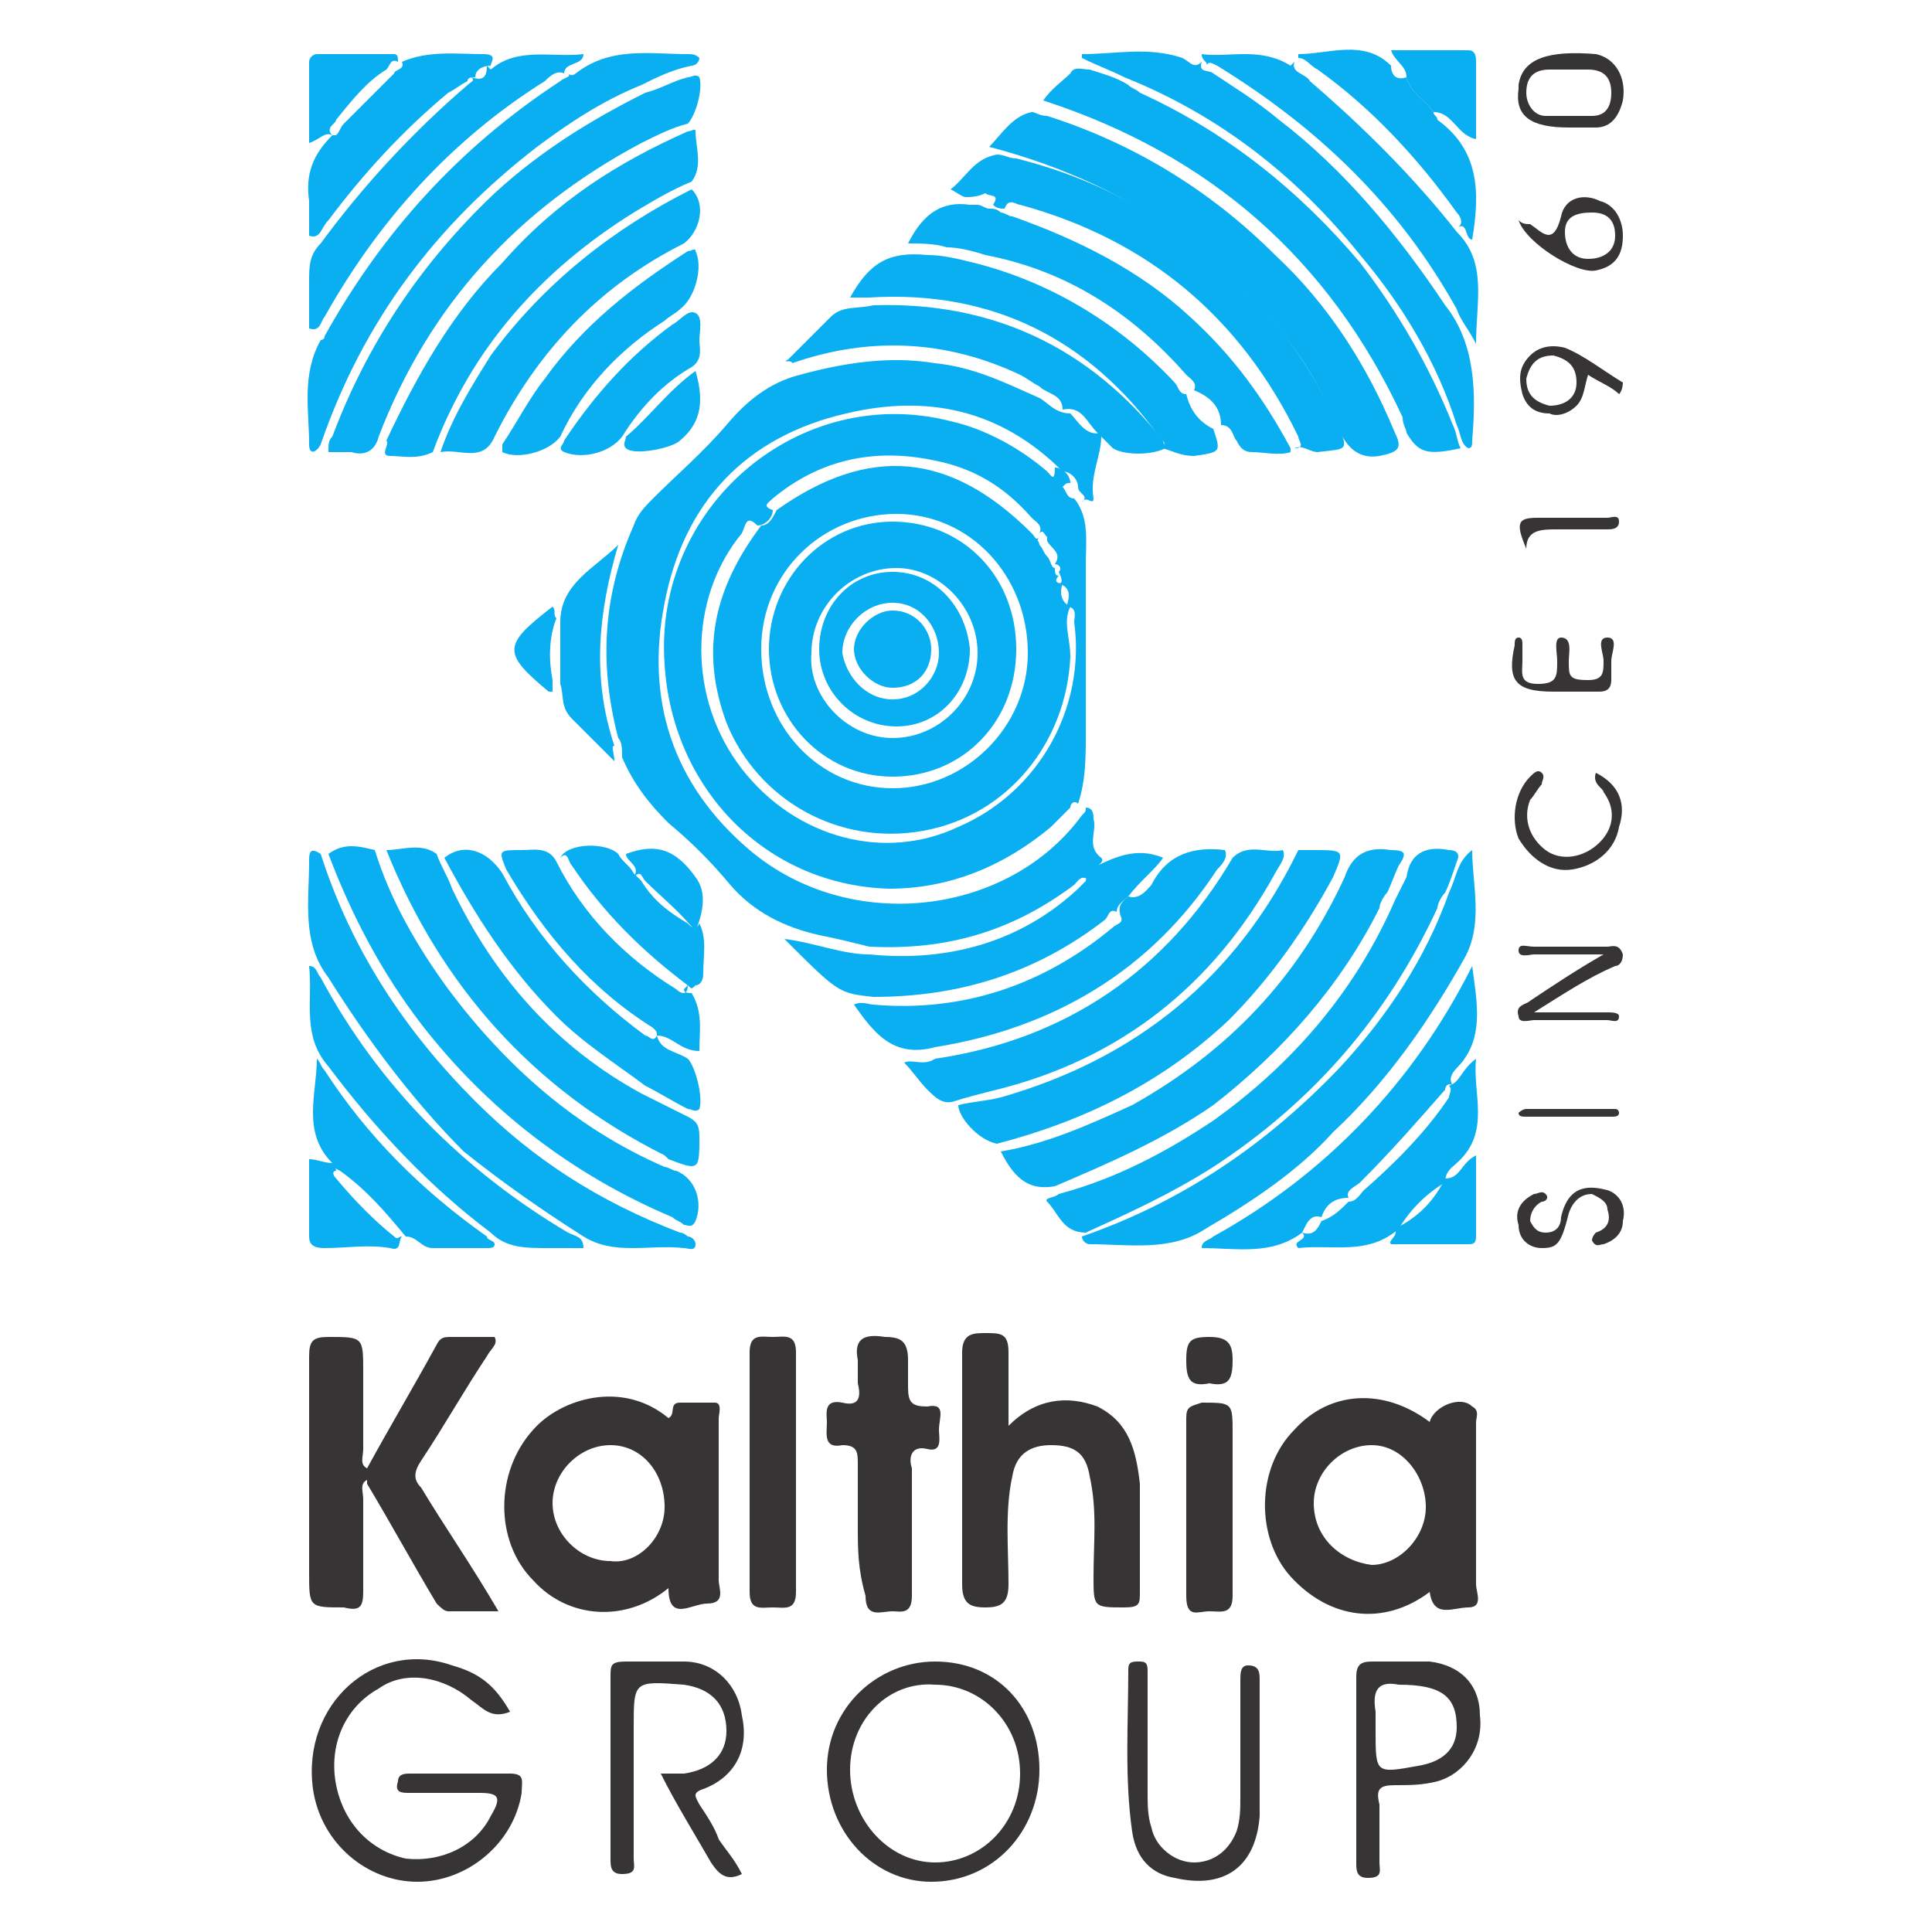 <?xml version="1.0" encoding="utf-8"?>
<!-- Generator: Adobe Illustrator 22.1.0, SVG Export Plug-In . SVG Version: 6.00 Build 0)  -->
<svg version="1.1" id="Layer_1" xmlns="http://www.w3.org/2000/svg" xmlns:xlink="http://www.w3.org/1999/xlink" x="0px" y="0px"
	 viewBox="0 0 50 50" style="enable-background:new 0 0 50 50;" xml:space="preserve">
<style type="text/css">
	.st0{fill:#FFFFFF;}
	.st1{fill:#09AFF0;}
	.st2{fill:#373435;}
</style>
<rect class="st0" width="50" height="50"/>
<path class="st1" d="M16,19.1c-0.5-1.9-0.4-3.7,0.4-5.5c0.1-0.3,0.3-0.5,0.5-0.7c0.6-0.6,1.3-1.2,1.9-1.9c0.5-0.6,1.1-1.1,1.9-1.3
	c1.1-0.3,2.3-0.5,3.5-0.3c1,0.1,1.8,0.5,2.7,0.9c0.2,0.1,0.4,0.4,0.8,0.4l0,0c0.2,0.2,0.4,0.6,0.8,0.5c0,0,0,0,0,0.1
	c0,0.5-0.3,1-0.2,1.6c0,0.2-0.2-0.1-0.3,0.1l0,0c0.2-0.2-0.1-0.2-0.1-0.4s-0.2-0.4-0.4-0.4c-1.6-1.6-3.5-2-5.6-1.5
	c-2.6,0.6-4.2,2.3-4.7,4.9c-0.5,2.5,0.2,4.7,2.2,6.4c2.6,2.2,6.7,1.7,8.6-0.9c0.1-0.1,0.1-0.1,0.1-0.2l0,0c0.2,0,0.2,0.2,0.2,0.3
	c0.1,0.3-0.2,0.7,0.2,1c0.1,0.1-0.1,0.2-0.2,0.3c0,0.1-0.1,0.2-0.1,0.3c-0.2-0.2-0.3,0-0.4,0.1c-1.6,1.2-3.3,1.7-5.3,1.6
	c-0.4-0.1-0.8-0.2-1.3-0.3c-0.9-0.2-1.7-0.6-2.3-1.3c-0.5-0.6-1-1.1-1.6-1.6c-0.5-0.5-0.9-1-1.2-1.7C16.1,19.4,16.1,19.2,16,19.1z"
	/>
<path class="st1" d="M27.3,12.1c0.2,0,0.4,0.2,0.4,0.4c-0.1,0-0.1,0-0.2,0.1c0.1,0.1,0.1,0.3,0.3,0.3l0,0c0.4,0.5,0.3,1.1,0.3,1.7
	c0,1.5,0,2.9,0,4.4c0,0.6,0,1.2-0.2,1.8l0,0c-0.1-0.1-0.2,0-0.2,0.1c-0.2,0.2-0.3,0.3-0.5,0.5C26,22.4,24.6,23,23,23
	c-3.2-0.1-5.6-2.6-5.8-5.8c-0.3-4.1,3.5-7.3,7.4-6.3c0.9,0.2,1.8,0.7,2.5,1.3C27.2,12.3,27.3,12.5,27.3,12.1z M27.4,14.8
	c0.1-0.1,0-0.2-0.1-0.2l0,0c0.2-0.3-0.1-0.4-0.2-0.6c0,0,0,0,0-0.1c-0.1-0.1-0.1-0.2-0.2-0.1l0,0c0.1-0.2-0.1-0.3-0.2-0.4
	c-0.7-0.8-1.5-1.3-2.6-1.5c-1.5-0.3-2.9,0-4.1,1c-0.1,0.1-0.3,0.2,0,0.3c0,0.2-0.2,0.4-0.4,0.4c-0.3-0.3-0.3,0-0.4,0.2
	c-1.4,1.7-1.4,4.3,0,6.1c1.4,1.8,3.7,2.4,5.6,1.5c2.1-0.9,3.3-3.1,3-5.3c0-0.1,0.1-0.4-0.2-0.4l0,0c0.1-0.3,0.1-0.5-0.2-0.6l0,0
	C27.5,15.1,27.5,15,27.4,14.8C27.5,14.8,27.5,14.8,27.4,14.8L27.4,14.8z"/>
<path class="st2" d="M17.3,41.1c-1.1,0.9-2.6,0.8-3.5-0.2c-1-1-1-2.8,0-3.9c0.7-0.8,2.3-1.3,3.5-0.3c0.2-0.1,0-0.4,0.3-0.4
	s0.6,0,0.9,0c0.2,0,0.1,0.3,0.1,0.4c0,1.4,0,2.8,0,4.2c0,0.2,0.2,0.6-0.3,0.6C17.9,41.5,17.3,42,17.3,41.1z M17.2,39
	c0-0.9-0.6-1.6-1.4-1.6c-0.8,0-1.5,0.7-1.5,1.5s0.7,1.5,1.5,1.5C16.5,40.5,17.2,39.8,17.2,39z"/>
<path class="st2" d="M37,36.8c0.1-0.4,0.8-0.7,1.1-0.4c0.2,0.1,0.1,0.3,0.1,0.4c0,1.4,0,2.8,0,4.2c0,0.2,0.2,0.6-0.2,0.6
	s-0.9,0.3-1-0.4c-1.2,0.9-2.6,0.7-3.6-0.4c-0.9-1-0.9-2.8,0.1-3.8C34.4,36,35.8,35.9,37,36.8z M36.9,39c0-0.8-0.6-1.6-1.4-1.6
	c-0.8,0-1.5,0.7-1.5,1.5c0,0.9,0.7,1.5,1.5,1.6C36.2,40.5,36.9,39.8,36.9,39z"/>
<path class="st2" d="M26.1,36.9c0.7-0.7,1.5-0.8,2.3-0.5c0.8,0.4,1,1.1,1.1,2c0,0.9,0,1.9,0,2.8c0,0.3,0,0.4-0.4,0.4
	c-0.8,0-0.8,0-0.8-0.8c0-0.9,0.1-1.7-0.1-2.6c-0.1-0.6-0.4-0.8-1-0.8c-0.5,0-0.9,0.2-1,0.8c-0.2,0.9-0.1,1.9-0.1,2.8
	c0,0.5-0.2,0.6-0.6,0.6s-0.6-0.1-0.6-0.6c0-2,0-4,0-6c0-0.5,0.3-0.5,0.6-0.5c0.4,0,0.6,0,0.6,0.5C26.1,35.6,26.1,36.2,26.1,36.9z"/>
<path class="st1" d="M28.1,31.9c-0.6,0-0.7-0.5-1-0.8C27,31,27.3,31,27.4,30.9c1.5-0.4,2.8-1.1,4-1.9c2.1-1.5,3.7-3.4,4.7-5.7
	c0.1-0.2,0.2-0.4,0.3-0.6c0.1-0.7,0.6-0.8,1.1-0.7c0.2,0,0.3,0.1,0.2,0.3c-0.1,0.3-0.2,0.6-0.3,0.8c-0.1,0.1-0.2,0.3-0.2,0.4
	c-1.3,2.8-3.2,5-5.8,6.7C30.3,30.9,29.2,31.4,28.1,31.9z"/>
<path class="st1" d="M27,2.6c0.2-0.3,0.5-0.5,0.7-0.7c0.1-0.2,0.3-0.1,0.5-0.1c0.3,0.1,0.7,0.2,1,0.4c0.1,0.1,0.2,0.1,0.3,0.2
	c2.2,1,4.1,2.5,5.7,4.4c1,1.3,1.8,2.7,2.4,4.2c0.1,0.2,0.1,0.4,0.2,0.6c-0.9,0.2-1.1,0.1-1.4-0.4c0-0.1-0.1-0.2-0.1-0.4
	C34.4,6.7,31.3,4,27,2.6z"/>
<path class="st1" d="M27.3,30.7c-0.6,0.1-1-0.1-1.4-0.9c1.2-0.2,2.3-0.7,3.4-1.2c2.5-1.4,4.3-3.3,5.5-5.9c0.2-0.6,0.6-0.8,1.2-0.7
	c0.4,0,0.4,0.1,0.2,0.4c-0.1,0.2-0.2,0.5-0.3,0.7c-0.1,0.1-0.2,0.3-0.2,0.4c-1,2-2.5,3.7-4.3,5.1C30.1,29.5,28.7,30.1,27.3,30.7z"/>
<path class="st1" d="M36.1,11.2c0.2,0.4,0.1,0.5-0.4,0.6c-0.6,0.1-0.9-0.3-1.1-0.8c-0.8-1.9-2.1-3.4-3.8-4.7c-1.5-1.2-3.3-2-5.2-2.5
	c0.3-0.3,0.6-0.8,1.1-0.9c0.1,0,0.2,0.1,0.4,0.1c2.2,0.7,4.2,1.9,5.9,3.6C34.4,7.9,35.4,9.5,36.1,11.2z"/>
<path class="st1" d="M9.8,11.3c-0.1,0.4-0.4,0.5-0.7,0.4c-0.2,0-0.4,0-0.6,0c0-0.2,0-0.3,0.1-0.4c0.9-2.4,2.3-4.5,4.2-6.3
	c1.2-1.1,2.5-1.9,3.9-2.6c0.4-0.1,0.7-0.3,1.1-0.4c0.1,0,0.2-0.1,0.3,0c0.1,0.3-0.1,1-0.3,1.2c-0.4,0.1-0.8,0.3-1.2,0.5
	C13.4,5.4,11.1,7.9,9.8,11.3z"/>
<path class="st1" d="M8.5,22.1c0.4-0.3,0.8-0.2,1.2-0.1c0.4,1.3,1.1,2.5,1.9,3.6c1.5,2,3.3,3.6,5.6,4.6c0.1,0,0.2,0.1,0.3,0.1
	c0.5,0.2,0.7,0.8,0.5,1.3c-0.1,0.2-0.2,0.1-0.3,0.1c-0.1-0.1-0.2-0.1-0.3-0.2c-2.6-1.1-4.8-2.8-6.5-5C9.9,25.2,9.1,23.7,8.5,22.1z"
	/>
<path class="st1" d="M8.5,25.3c-0.7-0.9-0.5-2-0.5-3c0-0.2,0-0.4,0.3-0.2c0.8,2.5,2.2,4.6,4,6.4c1.5,1.5,3.2,2.6,5.3,3.4
	c0.1,0,0.2,0.1,0.2,0.1c0.1,0,0.2,0.1,0.2,0.2c0,0.2-0.2,0.1-0.3,0.1c-0.9-0.1-1.8,0.2-2.6-0.3C14,31.3,13,30.6,12,29.8
	C10.7,28.5,9.5,26.9,8.5,25.3z"/>
<path class="st1" d="M8.3,11.5c-0.1,0.2-0.3,0.3-0.3,0c0-0.9-0.2-1.8,0.3-2.7c0,0,0.1,0,0.1-0.1c1.5-2.7,3.5-4.9,6.1-6.6
	C14.6,2,14.8,2,14.7,1.9l0,0c0.1,0.1,0.2,0,0.2,0c0.9-0.7,1.9-0.5,2.9-0.5c0.1,0,0.2,0,0.3,0.1c0,0.1-0.1,0.2-0.2,0.2
	C17.4,1.8,17,2,16.6,2.2c-1,0.4-1.9,1-2.7,1.6C11.3,5.8,9.4,8.3,8.3,11.5z"/>
<path class="st1" d="M29.1,2c-0.4-0.2-0.7-0.3-1.1-0.5V1.4c0.9,0,1.7-0.2,2.6,0.1c0.2,0.1,0.3,0.3,0.5,0.1l0,0
	c-0.1,0.3,0.2,0.2,0.3,0.3c0.6,0.4,1.1,0.7,1.7,1.2c1.7,1.3,3.1,3,4.3,4.8c0.8,1,0.8,2.3,0.7,3.5c0,0.1,0,0.2-0.1,0.2
	c-0.2-0.1-0.2-0.4-0.3-0.6c-0.5-1.6-1.4-3.1-2.5-4.4C33.6,4.6,31.6,3,29.1,2z"/>
<path class="st1" d="M31.2,31.8c-0.9,0.6-2,0.4-3,0.4c-0.1,0-0.2-0.1-0.2-0.2c2.6-0.9,4.8-2.4,6.7-4.4c1.2-1.3,2.2-2.8,2.8-4.5
	c0.2-0.4,0.2-0.8,0.6-1.1c0,0.9,0.3,1.9-0.2,2.8c-0.9,1.6-2,3.2-3.4,4.5C33.6,30.3,32.4,31.1,31.2,31.8z"/>
<path class="st1" d="M25,5.1c-0.1,0-0.2-0.1-0.4-0.2C25,4.6,25.2,4.1,25.8,4c0.2,0,0.3,0.1,0.5,0.1c2.4,0.6,4.4,1.8,6.1,3.6
	c0.9,0.9,1.6,2,2.2,3.2c0.3,0.8,0.3,0.7-0.5,0.8c-0.2,0-0.4-0.2-0.6-0.1l0,0c0.3,0,0.1-0.2,0.1-0.3c-1.5-3.1-3.9-5.1-7.2-6
	c-0.1,0-0.3-0.2-0.4,0.1c-0.1,0-0.2,0-0.3-0.1C25.9,5,25.6,5.1,25.5,5C25.3,5.1,25.1,5.1,25,5.1z"/>
<path class="st1" d="M25.8,29.6c-0.5-0.1-1-0.7-1-1c0.4-0.1,0.7-0.1,1.1-0.2c3.5-1,6.1-3.1,7.7-6.4c0.1,0,0.3,0,0.4,0
	c0.8,0,0.8,0,0.5,0.7c-0.7,1.3-1.6,2.6-2.7,3.7C30.1,28,28.1,29,25.8,29.6z"/>
<path class="st1" d="M25.6,5.4c0.1,0,0.2,0,0.3,0.1c0.1,0,0.2,0.1,0.3,0.1c1.7,0.6,3.3,1.4,4.6,2.6c1.1,1,1.9,2.1,2.6,3.4v0.1l0,0
	c-0.3,0.1-0.7,0-1,0c-0.2,0-0.3-0.1-0.4-0.3c-0.1-0.1-0.1-0.4-0.4-0.4l0,0c0-0.4-0.2-0.7-0.7-0.9l0,0c0.1-0.2-0.1-0.3-0.2-0.4
	c-1.4-1.6-3.1-2.7-5.2-3.1c-0.3-0.1-0.7-0.2-1-0.2c-0.3-0.1-0.7-0.1-1-0.1c0.4-0.8,0.9-1.1,1.6-1c0.1,0,0.2,0,0.2,0
	C25.4,5.3,25.5,5.4,25.6,5.4z"/>
<path class="st1" d="M31.9,22.2c0.4-0.4,0.9-0.1,1.3-0.2c0.1,0.2-0.1,0.4-0.2,0.6c-1.6,2.9-4,4.8-7.2,5.6c-0.4,0.1-0.8,0.2-1.1,0.3
	c-0.3,0.1-0.5-0.1-0.7-0.3c-0.2-0.2-0.4-0.5-0.6-0.7c0.2-0.1,0.5,0.1,0.8-0.1C27.6,26.9,30.2,25.1,31.9,22.2z"/>
<path class="st1" d="M16.6,28.3c0.4,0.2,0.8,0.4,1.2,0.6c0.2,0.1,0.3,0.2,0.3,0.5c0,0.9,0,0.9-0.8,0.6l-0.1-0.1
	c-3.4-1.7-5.8-4.4-7.2-7.9c0.4,0,0.9-0.2,1.3,0.1c0.1,0.3,0.3,0.6,0.4,0.9C12.8,25.3,14.4,27.1,16.6,28.3z"/>
<path class="st1" d="M17.8,3.4c0.1,0,0.2-0.1,0.2,0c0,0.4,0.2,0.9-0.1,1.3c-0.5,0.2-1,0.5-1.5,0.8C14,7,12.2,9,11.2,11.7
	c-0.4,0.2-0.8,0.1-1.1,0.1s0-0.3-0.1-0.4c0.8-1.7,1.7-3.3,3-4.6C14.4,5.2,16,4.2,17.8,3.4z"/>
<path class="st1" d="M29.2,23.2c0.3,0.1,0.5-0.2,0.6-0.3c0.4-0.8,1.1-1,1.9-0.9c0.1,0.2-0.1,0.4-0.2,0.5c-1.7,2.6-4.2,4.1-7.3,4.6
	c-1.1,0.3-1.6-0.4-2.1-1.1c0.2-0.1,0.4,0,0.5,0c2.3,0.2,4.4-0.5,6.2-2c0.1-0.1,0.3-0.1,0.2-0.3C28.9,23.4,29.1,23.3,29.2,23.2z"/>
<path class="st1" d="M22.5,7.7c-0.2,0-0.3,0-0.5,0c0.5-0.9,1-1.2,2-1.1c0.4,0,0.8,0.1,1.2,0.2c2,0.5,3.8,1.6,5.2,3.1
	c0.1,0.1,0.1,0.3,0.3,0.3l0,0c0.1,0.4,0.3,0.7,0.7,0.9l0,0c0.2,0.6,0.2,0.6-0.5,0.7c-0.3,0-0.5-0.1-0.8-0.2l0,0
	c0.1-0.1,0-0.2-0.1-0.3C28.2,8.8,25.7,7.5,22.5,7.7z"/>
<path class="st1" d="M29.2,23.2c-0.1,0.1-0.3,0.2-0.3,0.4c-0.2-0.1-0.2,0.1-0.3,0.2c-1.8,1.4-3.8,2-6,2c-0.9-0.1-0.9-0.1-2.3-1.5
	c0.8,0.1,1.5,0.4,2.2,0.4c2,0.2,3.9-0.3,5.4-1.7c0.1-0.1,0.2-0.2,0.2-0.2c0-0.1,0.1-0.2,0.1-0.3c0.6-0.3,1.2-0.6,1.9-0.3
	C29.9,22.5,29.5,22.8,29.2,23.2z"/>
<path class="st1" d="M28.4,11.2C28.4,11.2,28.3,11.2,28.4,11.2c-0.3-0.3-0.4-0.7-0.9-0.6l0,0c0-0.4-0.4-0.4-0.6-0.6
	c-0.2-0.1-0.3-0.2-0.5-0.3c-1.9-0.9-3.9-1-5.9-0.3c0-0.1-0.3,0-0.1-0.1c0.4-0.4,0.7-0.7,1.1-1.1c0.3-0.3,0.7-0.2,1.1-0.3
	c3.1-0.1,5.6,1.1,7.5,3.5c0,0.1,0.1,0.2,0.2,0.1l0,0c-0.3,0.3-1.2,0.3-1.5,0.1C28.6,11.4,28.5,11.3,28.4,11.2z"/>
<path class="st2" d="M9.5,38c0.6-1.1,1.2-2.1,1.8-3.2c0.1-0.2,0.2-0.2,0.4-0.2c0.4,0,0.7,0,1.1,0c0.1,0.2-0.1,0.3-0.2,0.5
	c-0.6,0.9-1.1,1.8-1.7,2.7c-0.2,0.3-0.2,0.5,0,0.7c0.6,1,1.3,2,2,3.2c-0.5,0-0.9,0-1.3,0c-0.1,0-0.2-0.1-0.3-0.2
	c-0.6-1-1.2-2.1-1.8-3.1C9.5,38.2,9.5,38.1,9.5,38z"/>
<path class="st2" d="M13.2,44.3c-0.5,0.2-0.7-0.1-1-0.3c-0.7-0.6-1.7-0.8-2.4-0.3c-0.9,0.5-1.3,1.5-1.1,2.5s0.9,1.7,1.8,1.9
	c0.9,0.1,1.8-0.3,2.2-1.1c0.3-0.5,0.2-0.6-0.3-0.6c-0.6,0-1.2,0-1.8,0c-0.2,0-0.4,0-0.3-0.3c0-0.2,0.2-0.2,0.3-0.2
	c0.9,0,1.8,0,2.6,0c0.4,0,0.3,0.2,0.3,0.5c-0.2,1.3-1.4,2.3-2.7,2.3s-2.5-1-2.7-2.4c-0.3-2.2,1.6-3.9,3.6-3.2
	C12.4,43.3,12.8,43.6,13.2,44.3z"/>
<path class="st2" d="M22.2,39.5c0-0.5,0-1.1,0-1.6c0-0.3,0-0.5-0.4-0.5c-0.5,0.1-0.4-0.3-0.4-0.6c0-0.2-0.1-0.6,0.4-0.5
	c0.4,0.1,0.5-0.1,0.4-0.5c0-0.2,0-0.4,0-0.6c-0.1-0.5,0.1-0.7,0.7-0.6c0.4,0,0.6,0.1,0.6,0.6c0,0.2,0,0.5,0,0.7
	c0,0.4,0.1,0.5,0.5,0.5c0.5-0.1,0.3,0.3,0.3,0.6c0,0.2,0.1,0.6-0.3,0.5s-0.5,0.2-0.4,0.5c0,1.1,0,2.2,0,3.3c0,0.5-0.3,0.4-0.5,0.4
	c-0.3,0-0.7,0.2-0.7-0.4C22.2,40.6,22.2,40.1,22.2,39.5z"/>
<path class="st1" d="M17,26.8c0.1,0.4,0.5,0.4,0.8,0.6c0.2,0.2,0.4,1,0.3,1.3c-0.1,0.1-0.2,0-0.3,0c-0.4-0.2-0.7-0.4-1.1-0.6
	c-0.8-0.6-1.6-1.1-2.3-1.8c-1.2-1.2-2.1-2.6-2.9-4.1c0.5-0.4,1.1-0.2,1.5,0.4c0.9,1.7,2.2,3.1,3.7,4.2C16.8,26.8,16.9,27,17,26.8
	L17,26.8z"/>
<path class="st2" d="M9.5,38c0,0.1,0,0.2,0,0.3c-0.2,0.1-0.1,0.3-0.1,0.5c0,0.8,0,1.6,0,2.4c0,0.4-0.1,0.5-0.5,0.4
	c-0.9,0-0.9,0-0.9-0.9c0-1.9,0-3.7,0-5.6c0-0.4,0.1-0.5,0.5-0.5c0.9,0,0.9,0,0.9,0.9c0,0.7,0,1.4,0,2C9.4,37.7,9.3,37.9,9.5,38z"/>
<path class="st1" d="M17.9,4.9c0.4,0.4,0.2,1.1-0.2,1.4c-2.2,1.1-3.8,2.8-4.9,5c-0.3,0.7-0.9,0.3-1.4,0.4c0.3-0.9,0.8-1.7,1.3-2.5
	C14.1,7.3,15.9,5.9,17.9,4.9z"/>
<path class="st1" d="M33.7,31.9c-0.8,0.6-1.7,0.4-2.6,0.4c0-0.2,0.2-0.2,0.3-0.3c2.9-1.6,5.2-4,6.7-7c0.1,0.8,0.3,1.7-0.2,2.4
	c-0.1,0.2-0.5,0.4-0.3,0.7l0,0c-0.1-0.1-0.2,0-0.2,0.1c-0.7,0.8-1.4,1.6-2.2,2.4c-0.1,0.1-0.4,0.2-0.3,0.4l0,0
	c-0.4,0-0.6,0.2-0.7,0.5l0,0C33.9,31.4,33.8,31.7,33.7,31.9L33.7,31.9z"/>
<path class="st1" d="M31.2,1.7c0.1-0.1-0.1-0.1-0.1-0.3c0.7,0.1,1.5-0.2,2.3,0.3c0,0,0,0,0.1-0.1l0,0c-0.1,0.3,0.3,0.3,0.4,0.5
	c1.4,1.2,2.7,2.5,3.8,3.9l0,0c0.8,0.8,0.5,1.8,0.5,2.9C38,8.5,37.8,8.3,37.7,8c-1.5-2.7-3.6-4.7-6.2-6.3C31.3,1.6,31.3,1.6,31.2,1.7
	L31.2,1.7z"/>
<path class="st1" d="M12.6,1.7l0.1,0.1c0.7-0.6,1.6-0.3,2.4-0.4c0,0.3-0.5,0.2-0.5,0.5l0,0c-0.2-0.1-0.4,0.1-0.5,0.2
	c-2.4,1.5-4.3,3.6-5.7,6.1C8.3,8.3,8.3,8.6,8,8.5c0-0.4,0-0.8,0-1.2c0-0.4,0-0.7,0.3-1c1.1-1.5,2.4-2.9,3.8-4.1
	c0.1-0.1,0.2-0.1,0.1-0.2l0,0C12.5,2.1,12.6,2,12.6,1.7L12.6,1.7z"/>
<path class="st1" d="M15.1,32.3c-0.3,0-0.6,0-0.9,0c-0.6,0-1.1,0-1.5-0.4c-1.6-1.2-3-2.7-4.2-4.3C7.8,26.8,8.1,25.9,8,25
	c0.2,0,0.2,0.2,0.3,0.3c1.5,2.8,3.7,5,6.4,6.6C14.9,32,15.1,32,15.1,32.3z"/>
<path class="st2" d="M26.9,45.8c0,1.6-1.2,2.9-2.8,2.9c-1.5,0-2.7-1.3-2.7-2.9c0-1.6,1.3-2.8,2.8-2.8C25.8,43,26.9,44.2,26.9,45.8z
	 M22,45.8c0,1.3,1,2.4,2.2,2.4s2.2-1,2.2-2.3s-1-2.3-2.2-2.3C23,43.5,22,44.5,22,45.8z"/>
<path class="st2" d="M19.2,48.5c-0.4,0.2-0.6,0-0.8-0.3c-0.4-0.7-0.9-1.5-1.3-2.3c0.2,0,0.4,0,0.6,0c0.7-0.1,1.1-0.5,1.1-1.1
	c0-0.7-0.4-1.1-1.1-1.2c-1.3-0.1-1.3-0.1-1.3,1.1c0,1.1,0,2.3,0,3.4c0,0.2,0.1,0.4-0.3,0.4c-0.3,0-0.3-0.2-0.3-0.4
	c0-1.6,0-3.1,0-4.7c0-0.3,0-0.4,0.4-0.4c0.5,0,1,0,1.5,0c0.8,0,1.4,0.6,1.5,1.4c0.2,0.9-0.2,1.6-1,1.9c-0.3,0.1-0.2,0.2-0.1,0.4
	c0.2,0.3,0.4,0.6,0.5,0.9C18.8,47.9,19,48.1,19.2,48.5z"/>
<path class="st2" d="M20.6,38.1c0,1,0,2.1,0,3.1c0,0.5-0.3,0.4-0.6,0.4c-0.3,0-0.6,0.1-0.6-0.4c0-2.1,0-4.1,0-6.2
	c0-0.5,0.3-0.4,0.6-0.4c0.3,0,0.6-0.1,0.6,0.4C20.6,36,20.6,37,20.6,38.1z"/>
<path class="st1" d="M17,26.8L17,26.8c0-0.1,0-0.1-0.1-0.2c-1.6-1-2.8-2.4-3.8-4.1C12.9,22,12.9,22,13.5,22c0.3,0,0.7-0.1,0.9,0.3
	l0,0c0.7,1.4,1.8,2.5,3.1,3.3c0.1,0.1,0.3,0.2,0.3-0.1l0,0l-0.1,0.1c0,0.1,0.1,0.1,0.2,0.1l0,0c0.3,0.5,0.2,1,0.2,1.5
	C17.6,27.2,17.4,26.8,17,26.8z"/>
<path class="st1" d="M14.5,11.3c-0.3,0.4-1.1,0.6-1.5,0.4v-0.2c0.4-0.6,0.7-1.2,1.1-1.7c1-1.4,2.3-2.4,3.7-3.3c0.1,0,0.2-0.1,0.2,0
	c0.2,0.4,0,1.2-0.4,1.5c-0.1,0.1-0.3,0.2-0.4,0.3C16.1,9,15.1,10,14.5,11.3z"/>
<path class="st2" d="M32.6,45.2c0,0.6,0,1.2,0,1.8c-0.1,1.3-0.9,1.9-2.2,1.6c-0.6-0.1-1-0.5-1.1-1.2c-0.2-1.4-0.1-2.8-0.1-4.2
	c0-0.2,0.1-0.2,0.3-0.2c0.2,0,0.2,0.1,0.2,0.3c0,1,0,2,0,3.1c0,0.3,0,0.6,0.1,0.9c0.1,0.5,0.6,0.9,1.1,0.9s0.9-0.3,1.1-0.8
	c0.1-0.3,0.1-0.6,0.1-0.9c0-1,0-2,0-3c0-0.2,0-0.4,0.2-0.4c0.3,0,0.3,0.2,0.3,0.4C32.6,44,32.6,44.6,32.6,45.2L32.6,45.2z"/>
<path class="st1" d="M37.7,5.9L37.7,5.9c0.2-0.1,0.1-0.3,0-0.4c-1-1.4-2.2-2.7-3.6-3.7c-0.2-0.1-0.3-0.3-0.5-0.3l0,0
	c0-0.1,0-0.1,0-0.1c0.8,0,1.7-0.4,2.4,0.3c0,0.2,0.1,0.4,0.4,0.3c0.1,0.4,0.5,0.6,0.7,0.9c0,0.1,0.1,0.1,0.1,0.2
	c1.1,0.8,1.1,1.9,0.9,3.1C37.9,6.2,38,5.7,37.7,5.9z"/>
<path class="st1" d="M37.5,28.1c0.3-0.1,0.3-0.4,0.7-0.7c-0.1,0.9,0.4,1.9-0.5,2.7c-0.1,0.1-0.3,0.2-0.3,0.5l0,0
	c-0.5,0.3-0.9,0.7-1.2,1.2l0,0c-0.8,0.7-1.7,0.4-2.6,0.5c-0.2-0.2,0.3-0.2,0.1-0.4l0,0c0.3,0.1,0.4-0.1,0.5-0.3l0,0
	c0.3-0.1,0.5-0.3,0.7-0.5l0,0c0.2,0,0.3-0.2,0.4-0.3c0.8-0.7,1.6-1.5,2.2-2.4C37.5,28.3,37.6,28.2,37.5,28.1L37.5,28.1z"/>
<path class="st1" d="M10.4,1.6c0.7-0.3,1.4-0.2,2.1-0.2c0.4,0,0.2,0.2,0.2,0.3l0,0c-0.2,0-0.4,0.1-0.4,0.3l0,0c-0.1,0-0.2,0-0.2,0.1
	c-0.2,0.1-0.3,0.2-0.5,0.3c-1.2,1-2.2,2.1-3.1,3.3C8.3,5.9,8.3,6.2,8,6.1c0-0.3,0-0.6,0-0.9C7.9,4.5,8.1,4,8.6,3.5c0,0,0,0,0.1,0
	c0.1-0.1,0.1-0.2,0.2-0.3c0.4-0.4,0.9-0.9,1.3-1.3C10.2,1.8,10.5,1.8,10.4,1.6L10.4,1.6z"/>
<path class="st1" d="M8.6,30.1c-0.8-0.8-0.4-1.8-0.4-2.7c0.1,0.1,0.1,0.2,0.2,0.3c1.1,1.7,2.5,3.1,4.2,4.3c0,0.1,0.2,0.1,0.2,0.2
	c0,0.1-0.1,0.1-0.2,0.1c-0.5,0-1,0-1.4,0c-0.3,0-0.4-0.3-0.7-0.3l0,0c-0.5-0.6-1-1.2-1.7-1.7C8.6,30.2,8.6,30.2,8.6,30.1z"/>
<path class="st2" d="M35.1,45.7c0-0.8,0-1.5,0-2.3c0-0.3,0.1-0.4,0.4-0.4c0.5,0,1,0,1.5,0c0.8,0.1,1.3,0.6,1.3,1.4
	c0.1,0.8-0.4,1.5-1.1,1.7c-0.4,0.1-0.7,0.1-1.1,0.1c-0.4,0-0.5,0.1-0.4,0.5c0,0.5,0,1,0,1.5c0,0.2,0.1,0.4-0.3,0.4
	c-0.3,0-0.3-0.2-0.3-0.4C35.1,47.3,35.1,46.5,35.1,45.7z M36.2,43.6c-0.5-0.1-0.7,0.1-0.6,0.7c0,0.2,0,0.3,0,0.5
	c0,1.1,0,1.1,1.1,0.9c0.6-0.1,1-0.4,1-1C37.7,43.9,37.3,43.6,36.2,43.6z"/>
<path class="st2" d="M31.9,39c0,0.8,0,1.5,0,2.3c0,0.5-0.3,0.4-0.6,0.4c-0.3,0-0.6,0.2-0.6-0.4c0-1.5,0-3,0-4.6
	c0-0.3,0.1-0.3,0.4-0.4c0.8,0,0.8,0,0.8,0.8C31.9,37.7,31.9,38.3,31.9,39z"/>
<path class="st1" d="M17.8,25.5L17.8,25.5c-1.2-0.9-2.2-1.9-3-3.1c-0.1-0.1-0.1-0.4-0.3-0.2l0,0c0.2-0.4,1.2-0.4,1.5-0.1
	c0.1,0.2,0.3,0.3,0.4,0.5l0,0c0.1,0.1,0.1,0.1,0.2,0.2c0.3,0.5,0.7,0.8,1.2,1.1c0.1,0.1,0.2,0.2,0.3,0l0,0c0.2,0.4,0.1,0.8,0.1,1.3
	c0,0.2-0.1,0.3-0.2,0.3l0,0C17.9,25.6,17.9,25.6,17.8,25.5z"/>
<path class="st1" d="M15.9,19.7c-0.4-0.4-0.8-0.8-1.1-1.1c-0.3-0.3-0.2-0.6-0.3-0.9c0-0.5,0-1.1,0-1.6c0-1,0.9-1.4,1.5-2
	c-0.5,1.7-0.7,3.4-0.1,5.2C15.8,19.3,15.9,19.5,15.9,19.7z"/>
<path class="st1" d="M16.1,11.3c-0.3,0.4-1,0.6-1.5,0.4c-0.2-0.1,0-0.2,0-0.3c0.8-1.2,1.7-2.2,2.8-3C17.6,8.3,17.8,8,18,8.1
	s0.1,0.5,0.1,0.7s0.1,0.5-0.2,0.7C17.2,9.9,16.6,10.5,16.1,11.3z"/>
<path class="st1" d="M37.1,2.9c-0.2-0.3-0.6-0.5-0.7-0.9c0-0.3-0.3-0.4-0.4-0.7c0.7,0,1.4,0,2,0c0.2,0,0.2,0.2,0.2,0.3
	c0,0.6,0,1.3,0,2C37.7,3.5,37.6,2.9,37.1,2.9z"/>
<path class="st1" d="M8.6,30.1c0,0.1,0.1,0.1,0.1,0.2c-0.1,0-0.1,0.1,0,0.2c0.5,0.6,1,1.1,1.5,1.5c0.1,0.1,0.1,0,0.2,0l0,0
	c-0.1,0.1,0,0.4-0.3,0.3c-0.6-0.1-1.1,0-1.7,0C8.1,32.3,8,32.2,8,32c0-0.7,0-1.3,0-2C8.2,30,8.4,30.1,8.6,30.1z"/>
<path class="st1" d="M8.6,3.5L8.6,3.5C8.4,3.4,8.3,3.6,8,3.7C8,3,8,2.3,8,1.6c0-0.1,0.1-0.2,0.2-0.2c0.7,0,1.3,0,2,0
	c0.1,0,0.1,0.1,0.1,0.2l0,0c-0.2-0.1-0.2,0.1-0.3,0.2C9.5,2.1,9.1,2.6,8.7,3.1C8.7,3.2,8.4,3.3,8.6,3.5z"/>
<path class="st1" d="M36.1,31.8L36.1,31.8c0.6-0.3,1-0.7,1.3-1.3l0,0c0.4,0,0.4-0.4,0.8-0.6c0,0.7,0,1.4,0,2.1
	c0,0.2-0.1,0.2-0.2,0.2c-0.7,0-1.3,0-2,0C35.9,32.1,36.2,32,36.1,31.8z"/>
<path class="st2" d="M39.7,26.2c0.8,0,1.3,0,1.9,0c0.1,0,0.3,0,0.3,0.1c0,0.2-0.2,0.1-0.3,0.1c-0.6,0-1.3,0-1.9,0
	c-0.1,0-0.4,0.1-0.4-0.1c-0.1-0.3,0.2-0.3,0.3-0.4c0.6-0.4,1.2-0.8,1.9-1.2c-0.7,0-1.3,0-1.8,0c-0.1,0-0.4,0.1-0.4-0.1
	s0.2-0.1,0.4-0.1c0.6,0,1.3,0,1.9,0c0.1,0,0.3-0.1,0.4,0.2c0,0.2-0.1,0.3-0.2,0.3C41.1,25.3,40.5,25.7,39.7,26.2z"/>
<path class="st1" d="M18,24.1L18,24.1c-0.4-0.5-0.9-0.9-1.3-1.3c-0.1-0.1-0.1-0.3-0.3-0.1l0,0c0.2-0.3-0.2-0.4-0.2-0.6
	c0.8-0.3,1.3-0.1,1.8,0.6C18.3,23.1,18.2,23.6,18,24.1z"/>
<path class="st1" d="M18,9.6c0.2,0.7,0.2,1.3-0.4,1.8c-0.2,0.2-1.2,0.4-1.4,0.2c-0.1-0.1,0-0.2,0-0.3C16.8,10.8,17.3,10.1,18,9.6z"
	/>
<path class="st2" d="M41.3,20c0.6,0.3,0.8,0.8,0.6,1.4c-0.1,0.6-0.6,1-1.2,1.1c-0.6,0.1-1.1-0.3-1.4-0.8c-0.2-0.5-0.1-1.2,0.3-1.6
	c0.1-0.1,0.2-0.2,0.3-0.1s0,0.2,0,0.3c-0.1,0.1-0.2,0.3-0.3,0.4c-0.2,0.5,0,1,0.4,1.3s1,0.2,1.4-0.2c0.4-0.4,0.4-0.9,0.1-1.3
	C41.5,20.4,41.2,20.3,41.3,20z"/>
<path class="st2" d="M40.6,17.9c-0.1,0-0.3,0-0.4,0c-1,0-1.2-0.3-1-1.2c0-0.1,0-0.2,0.1-0.2s0.1,0.1,0.1,0.2s0,0.3,0,0.4
	c0,0.3-0.1,0.6,0.4,0.6s0.5-0.2,0.5-0.6c0-0.2-0.1-0.6,0.1-0.6c0.3,0,0.2,0.4,0.2,0.6c0,0.4,0,0.5,0.5,0.5c0.4,0,0.4-0.2,0.4-0.5
	c0-0.2-0.2-0.6,0.1-0.6s0.1,0.4,0.1,0.6s0,0.3,0,0.5s-0.1,0.3-0.3,0.3C41.3,17.9,41,17.9,40.6,17.9z"/>
<path class="st2" d="M40.6,3.3c-1,0-1.4-0.3-1.3-1c0,0,0,0,0-0.1c0.1-0.7,0.8-0.9,2-0.8C41.8,1.5,42.1,2,42,2.6
	c-0.1,0.4-0.3,0.7-0.7,0.7C41,3.3,40.8,3.3,40.6,3.3z M40.6,1.8L40.6,1.8c-0.2,0-0.4,0-0.5,0c-0.4,0-0.6,0.2-0.6,0.6
	C39.5,2.7,39.7,3,40,3c0.4,0,0.8,0,1.2,0s0.5-0.3,0.5-0.6c0-0.4-0.2-0.6-0.6-0.6C41,1.8,40.8,1.8,40.6,1.8z"/>
<path class="st2" d="M39.9,32.3c-0.3,0-0.6-0.2-0.6-0.6c-0.1-0.3,0-0.6,0.4-0.8c0.1,0,0.2-0.1,0.3,0s0,0.2-0.1,0.2
	c-0.2,0.1-0.3,0.3-0.3,0.5c0.1,0.2,0.2,0.3,0.4,0.3c0.3,0,0.4-0.2,0.4-0.4c0.2-0.9,0.8-0.8,1.2-0.7c0.3,0.1,0.5,0.4,0.4,0.8
	c0,0.3-0.2,0.5-0.5,0.6c-0.1,0-0.2,0.1-0.3-0.1c0-0.1,0.1-0.2,0.1-0.2c0.3-0.1,0.4-0.3,0.3-0.6c0-0.2-0.2-0.3-0.4-0.4
	c-0.3,0-0.5,0.2-0.6,0.5C40.4,32.2,40.3,32.3,39.9,32.3z"/>
<path class="st2" d="M39.3,5.7c0.1,0.1,0.2,0.1,0.3,0.1c0.3,0.2,0.6,0.6,0.8-0.2c0.1-0.5,0.6-0.6,1-0.4C41.8,5.3,42,5.7,42,6.1
	c0,0.5-0.2,0.8-0.7,0.9S39.5,6.3,39.3,5.7z M40.5,6c0,0.4,0.2,0.7,0.6,0.7c0.4,0,0.7-0.2,0.7-0.6s-0.2-0.6-0.6-0.6
	C40.8,5.5,40.5,5.6,40.5,6z"/>
<path class="st2" d="M41.9,10.2c-0.2-0.2-0.5-0.3-0.8-0.5C41,10,41,10.3,40.8,10.5s-0.5,0.3-0.7,0.2c-0.4,0-0.6-0.2-0.7-0.5
	c-0.1-0.4-0.1-0.7,0.2-1C39.8,9,40.1,8.9,40.5,9c0.5,0.2,1,0.6,1.5,0.9C42,9.9,42,10.1,41.9,10.2z M40.1,10.5c0.4,0,0.7-0.2,0.7-0.6
	c0-0.4-0.2-0.6-0.6-0.7c-0.4,0-0.6,0.2-0.7,0.6C39.5,10.2,39.7,10.4,40.1,10.5z"/>
<path class="st1" d="M14.3,17.6c0,0.1,0,0.2,0,0.3c-0.1,0-0.1,0-0.1,0c-1.2-1-1.2-1.2,0.1-2.2c0.1,0.1,0,0.2,0.1,0.3
	C14.2,16.5,14.2,17.1,14.3,17.6z"/>
<path class="st2" d="M31.3,35.8c-0.5,0.1-0.6-0.1-0.6-0.6s0.1-0.6,0.6-0.6s0.6,0.2,0.6,0.6C31.9,35.7,31.8,35.9,31.3,35.8z"/>
<path class="st2" d="M39.5,14.2c-0.3-0.7-0.2-0.8,0.3-0.8c0.6,0,1.2,0,1.8,0c0.1,0,0.3-0.1,0.3,0.1c0,0.2-0.2,0.2-0.3,0.2
	c-0.4,0-0.9,0-1.3,0S39.5,13.7,39.5,14.2z"/>
<path class="st2" d="M40.6,28.9c-0.4,0-0.7,0-1.1,0c-0.1,0-0.2,0-0.2-0.1c0,0,0.1-0.1,0.2-0.1c0.8,0,1.5,0,2.3,0
	c0.1,0,0.1,0.1,0.1,0.1c0,0.1-0.1,0.1-0.2,0.1C41.4,28.9,41,28.9,40.6,28.9z"/>
<path class="st1" d="M19.7,13.6c0.2,0,0.3-0.2,0.4-0.4c2.4-1.7,4.5-1.5,6.6,0.6c0.1,0.1,0.1,0.2,0.2,0.1l0,0c-0.1,0.1,0,0.1,0,0.2
	c0.1,0.1,0.1,0.2,0.2,0.3s0.1,0.3,0.2,0.3l0,0c0,0.1,0,0.2,0.1,0.2l0,0c-0.1,0.1-0.1,0.2,0.1,0.2l0,0c-0.1,0.3,0,0.5,0.2,0.6l0,0
	c-0.2,0.4,0,0.8,0,1.3c-0.1,2.2-1.6,4.1-3.8,4.5s-4.3-0.8-5.1-2.8C18.1,16.8,18.5,15.2,19.7,13.6z M26.6,16.9c0-2-1.5-3.6-3.4-3.6
	s-3.5,1.5-3.5,3.5s1.5,3.6,3.4,3.6S26.6,18.8,26.6,16.9z"/>
<path class="st1" d="M23.1,13.5c1.8,0,3.2,1.4,3.2,3.3s-1.4,3.3-3.2,3.3c-1.8,0-3.2-1.5-3.2-3.3S21.3,13.5,23.1,13.5z M23.1,19.1
	c1.2,0,2.2-1,2.2-2.2s-1-2.2-2.1-2.2c-1.2,0-2.2,1-2.2,2.2C20.9,18,21.9,19.1,23.1,19.1z"/>
<path class="st1" d="M25.1,16.8c0,1.1-0.8,2-1.9,2s-2-0.9-2-2s0.8-2,1.9-2C24.2,14.8,25,15.7,25.1,16.8z M23.1,18.1
	c0.7,0,1.2-0.6,1.2-1.2c0-0.7-0.5-1.3-1.2-1.3s-1.3,0.6-1.3,1.3C21.9,17.5,22.4,18.1,23.1,18.1z"/>
<path class="st1" d="M24.1,16.8c0,0.6-0.4,1-1,1c-0.5,0-1-0.5-1-1s0.5-1,1-1C23.7,15.8,24.1,16.3,24.1,16.8z"/>
</svg>
